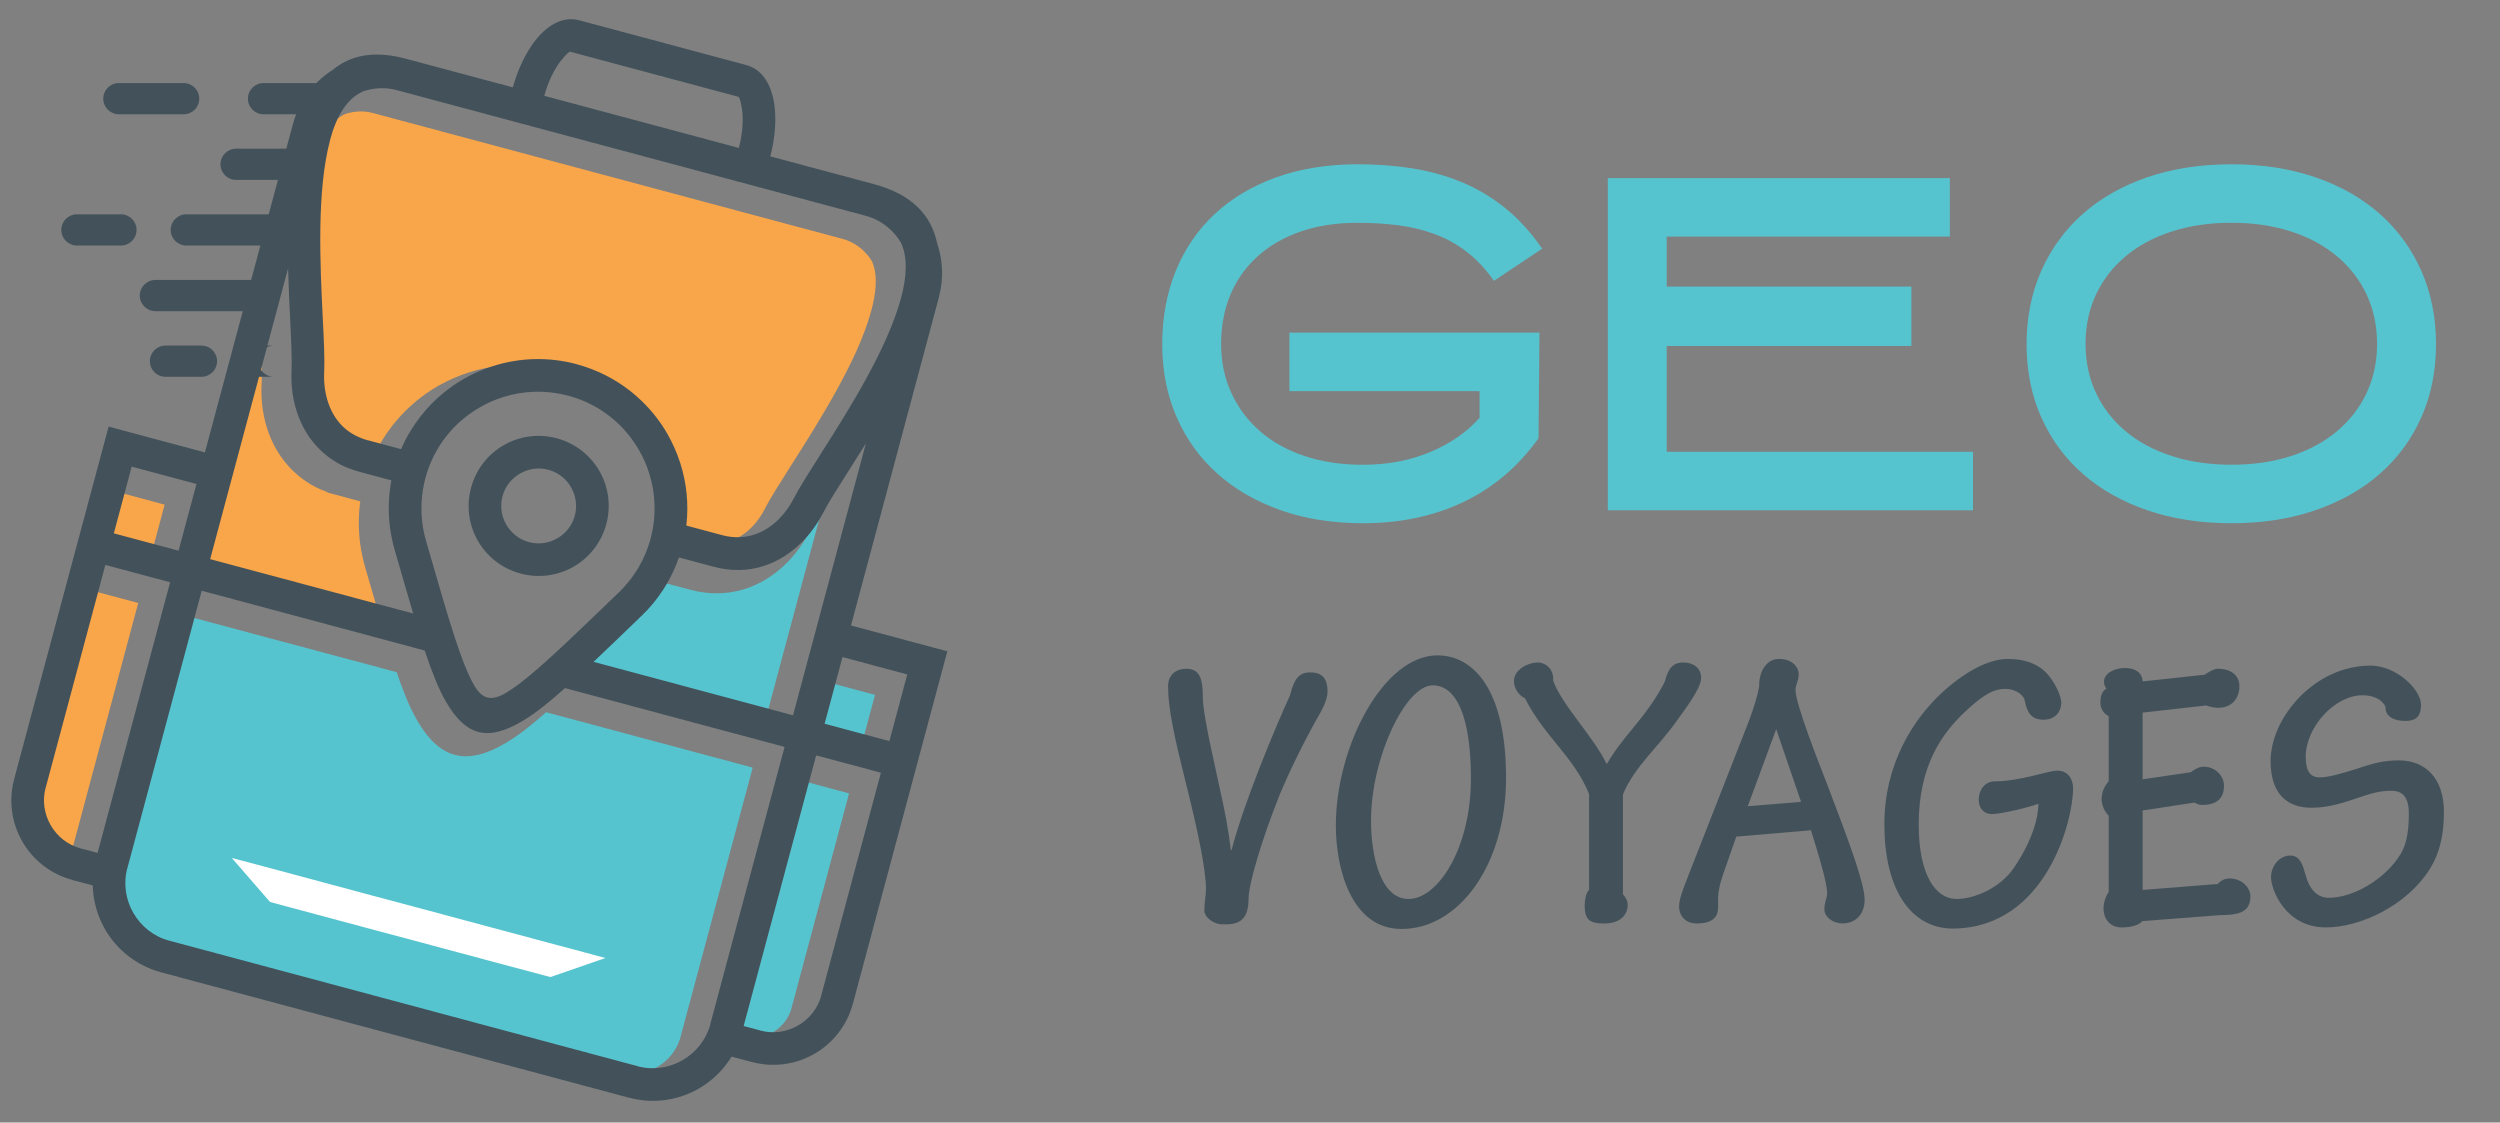 <?xml version="1.0" encoding="utf-8"?>
<!-- Generator: Adobe Illustrator 16.0.0, SVG Export Plug-In . SVG Version: 6.00 Build 0)  -->
<!DOCTYPE svg PUBLIC "-//W3C//DTD SVG 1.1//EN" "http://www.w3.org/Graphics/SVG/1.1/DTD/svg11.dtd">
<svg version="1.1" id="Calque_1" xmlns="http://www.w3.org/2000/svg" xmlns:xlink="http://www.w3.org/1999/xlink" x="0px" y="0px"
	 width="130.563px" height="58.625px" viewBox="0 0 130.563 58.625" enable-background="new 0 0 130.563 58.625"
	 xml:space="preserve">
<rect x="0" y="0" width="130.563" height="58.625" fill="#808080" stroke="none"/>
<g>
	<path fill-rule="evenodd" clip-rule="evenodd" fill="#56C4CF" d="M38.285,54.021l0.555,0.147c0.515,0.11,1.048,0.019,1.505-0.246
		c0.458-0.262,0.801-0.678,0.966-1.177l3.031-11.311l-2.505-0.67L38.285,54.021z"/>
	
		<rect x="42.767" y="35.975" transform="matrix(-0.259 0.966 -0.966 -0.259 91.526 4.295)" fill-rule="evenodd" clip-rule="evenodd" fill="#56C4CF" width="2.696" height="2.59"/>
	<path fill-rule="evenodd" clip-rule="evenodd" fill="#F9A64A" d="M3.667,44.747l3.552-13.255L4.715,30.82l-3.03,11.307
		c-0.107,0.515-0.018,1.047,0.248,1.505c0.264,0.456,0.679,0.801,1.179,0.966L3.667,44.747z"/>
	
		<rect x="5.645" y="26.029" transform="matrix(0.259 -0.966 0.966 0.259 -21.211 27.001)" fill-rule="evenodd" clip-rule="evenodd" fill="#F9A64A" width="2.697" height="2.593"/>
	<path fill-rule="evenodd" clip-rule="evenodd" fill="#F9A64A" d="M19.281,5.857c-0.418-0.071-0.845-0.037-1.247,0.094
		c-0.76,0.335-1.169,1.234-1.402,2.012l-0.06,0.223c-0.396,1.477-0.486,3.171-0.5,4.696c-0.015,1.48,0.055,2.958,0.126,4.435
		c0.028,0.544,0.056,1.09,0.073,1.636c0.013,0.416,0.024,0.841,0.004,1.256l-0.003,0.041c-0.037,0.93,0.223,1.945,0.956,2.564
		c0.133,0.113,0.282,0.208,0.436,0.288c0.136,0.07,0.276,0.129,0.42,0.175l1.5,0.402c0.249-0.508,0.549-0.991,0.896-1.437
		c0.107-0.138,0.22-0.27,0.335-0.403c0.589-0.663,1.28-1.232,2.05-1.675v0c0.256-0.147,0.521-0.279,0.792-0.399
		c0.271-0.119,0.546-0.227,0.829-0.316c1.508-0.479,3.109-0.518,4.638-0.108l0.439,0.118l-0.004,0.014
		c0.903,0.296,1.747,0.744,2.497,1.328c0.137,0.108,0.271,0.219,0.401,0.336c0.666,0.588,1.233,1.28,1.676,2.047l0,0
		c0.147,0.257,0.281,0.522,0.401,0.793c0.12,0.271,0.225,0.548,0.316,0.829c0.316,0.991,0.441,2.029,0.372,3.064l1.504,0.403
		c0.959,0.257,1.84-0.038,2.525-0.731c0.14-0.141,0.268-0.294,0.383-0.455c0.121-0.168,0.228-0.347,0.321-0.53v0
		c0.18-0.35,0.386-0.691,0.59-1.026c0.268-0.433,0.54-0.863,0.814-1.291c0.821-1.292,1.636-2.587,2.372-3.931
		c0.702-1.281,1.406-2.712,1.783-4.126c0.208-0.774,0.363-1.775,0.026-2.538c-0.31-0.511-0.781-0.905-1.346-1.111
		c-0.073-0.023-0.146-0.046-0.221-0.066L19.519,5.914C19.441,5.894,19.361,5.874,19.281,5.857L19.281,5.857z"/>
	<path fill-rule="evenodd" clip-rule="evenodd" fill="#56C4CF" d="M39.31,40.089l-10.788-2.892c-0.645,0.567-1.343,1.149-2.07,1.583
		c-2.025,1.214-3.462,0.919-4.661-1.146c-0.448-0.767-0.784-1.673-1.073-2.528L9.746,32.169L5.95,46.338
		c-0.139,0.639-0.028,1.307,0.302,1.88c0.329,0.568,0.85,0.997,1.475,1.198l24.709,6.623c0.64,0.134,1.305,0.024,1.876-0.307
		c0.571-0.326,0.998-0.848,1.201-1.473L39.31,40.089z"/>
	<path fill-rule="evenodd" clip-rule="evenodd" fill="#56C4CF" d="M39.986,37.561l2.912-10.865c-0.032,0.053-0.066,0.108-0.097,0.16
		c-0.18,0.293-0.362,0.591-0.519,0.895v0.001c-0.155,0.298-0.33,0.586-0.526,0.857c-0.194,0.272-0.41,0.531-0.644,0.768
		c-1.363,1.377-3.166,1.932-5.063,1.423l-2.162-0.577c-0.157,0.382-0.342,0.752-0.553,1.107c-0.062,0.105-0.125,0.208-0.19,0.31
		c-0.336,0.512-0.731,0.987-1.172,1.411c-0.642,0.615-1.28,1.232-1.924,1.848L39.986,37.561z"/>
	<path fill-rule="evenodd" clip-rule="evenodd" fill="#F9A64A" d="M13.607,17.763l-3.184,11.879l9.382,2.51
		c-0.196-0.668-0.39-1.337-0.583-2.004l-0.175-0.607v-0.003c-0.051-0.177-0.095-0.358-0.132-0.54
		c-0.041-0.202-0.077-0.402-0.105-0.605c-0.096-0.734-0.095-1.478,0.006-2.209l-1.72-0.462l0.005-0.02
		c-0.219-0.078-0.435-0.17-0.642-0.277c-0.326-0.169-0.632-0.376-0.911-0.614c-1.382-1.165-1.971-2.955-1.887-4.729l0.003-0.048
		c0.016-0.35,0.005-0.708-0.008-1.059C13.646,18.57,13.627,18.167,13.607,17.763L13.607,17.763z"/>
	<path fill="#43525A" d="M28.638,24.534v0.003v0h0L28.638,24.534c-0.52-0.139-1.047-0.053-1.481,0.199
		c-0.436,0.25-0.774,0.664-0.914,1.184l0.004,0.002l0,0l0,0l-0.004-0.002c-0.138,0.519-0.053,1.047,0.198,1.482
		c0.251,0.435,0.666,0.774,1.184,0.912l0.001-0.003l0,0h0.001l-0.001,0.004c0.518,0.139,1.046,0.053,1.48-0.198
		c0.435-0.251,0.775-0.667,0.913-1.184l-0.003-0.001l0,0l0.002-0.001l0.003,0.001c0.138-0.519,0.052-1.046-0.198-1.482
		C29.571,25.01,29.156,24.672,28.638,24.534L28.638,24.534z M29.078,22.887h0.002l-0.002,0.002c0.979,0.264,1.756,0.895,2.224,1.704
		c0.466,0.809,0.625,1.798,0.363,2.776h0.003l0,0v0.001l-0.003-0.001c-0.264,0.979-0.895,1.756-1.702,2.223
		c-0.81,0.466-1.8,0.625-2.778,0.361v0.004h0l0,0l0-0.004c-0.978-0.263-1.756-0.893-2.223-1.701
		c-0.467-0.809-0.625-1.799-0.362-2.777l-0.004,0l0,0l0,0H24.6c0.262-0.978,0.894-1.756,1.703-2.223
		c0.809-0.467,1.798-0.625,2.775-0.363L29.078,22.887L29.078,22.887z M22.247,28.231L22.247,28.231L22.247,28.231l0.16,0.556
		c1.012,3.502,1.674,5.829,2.357,7.006c0.431,0.736,0.909,0.844,1.682,0.378c1.244-0.746,3.083-2.55,5.878-5.237
		c0.323-0.313,0.612-0.661,0.862-1.04c0.059-0.09,0.108-0.165,0.143-0.225c0.282-0.476,0.504-0.993,0.652-1.545h-0.004v-0.001
		c0.315-1.17,0.265-2.352-0.078-3.422c-0.065-0.211-0.143-0.417-0.231-0.614c-0.083-0.188-0.183-0.381-0.297-0.583h-0.001
		c-0.33-0.571-0.745-1.084-1.232-1.518c-0.094-0.082-0.192-0.165-0.295-0.243c-0.624-0.489-1.354-0.86-2.167-1.078v0.004
		l-0.001-0.001c-1.17-0.313-2.352-0.266-3.423,0.077c-0.209,0.067-0.417,0.145-0.615,0.234c-0.186,0.081-0.38,0.181-0.58,0.297l0,0
		c-0.572,0.331-1.087,0.746-1.52,1.233c-0.082,0.094-0.163,0.192-0.244,0.294c-0.487,0.625-0.858,1.355-1.077,2.167l0.002,0.001v0
		c-0.214,0.802-0.26,1.607-0.156,2.376c0.021,0.155,0.045,0.304,0.077,0.446C22.166,27.932,22.203,28.078,22.247,28.231z
		 M15.045,14.02l-4.069,15.181l10.602,2.84c-0.248-0.833-0.515-1.758-0.81-2.781l-0.161-0.555v0l0,0
		c-0.05-0.175-0.097-0.362-0.138-0.562c-0.041-0.193-0.074-0.385-0.099-0.572c-0.108-0.809-0.09-1.646,0.07-2.482l-1.676-0.45
		h-0.002v-0.003c-0.363-0.097-0.692-0.224-0.984-0.376c-0.297-0.154-0.573-0.342-0.829-0.557c-1.26-1.065-1.803-2.71-1.724-4.359
		v-0.001l0,0c0.028-0.607-0.017-1.554-0.073-2.683C15.115,15.854,15.069,14.957,15.045,14.02z M41.415,37.356l3.806-14.198
		c-0.324,0.522-0.637,1.015-0.929,1.475c-0.57,0.898-1.047,1.649-1.304,2.15l0,0v0c-0.142,0.274-0.305,0.542-0.49,0.799
		c-0.181,0.253-0.382,0.492-0.601,0.714c-1.161,1.173-2.774,1.798-4.62,1.304l-1.819-0.487c-0.175,0.507-0.397,0.983-0.662,1.425
		c-0.066,0.112-0.127,0.21-0.179,0.288c-0.32,0.489-0.693,0.937-1.109,1.334c-0.934,0.9-1.764,1.702-2.508,2.405L41.415,37.356z
		 M37.094,53.487l3.88-14.479l-11.438-3.064l0.01-0.04c-0.86,0.769-1.584,1.346-2.22,1.728c-1.835,1.104-2.98,0.829-4.034-0.982
		c-0.379-0.653-0.732-1.539-1.113-2.676l-11.644-3.122L6.654,45.334v0.001l-0.003-0.001c-0.22,0.817-0.084,1.659,0.316,2.349
		c0.398,0.688,1.057,1.229,1.876,1.446l0.001-0.001l0,0l24.453,6.552H33.3l-0.001,0.004c0.819,0.221,1.659,0.082,2.348-0.318
		c0.692-0.398,1.23-1.056,1.451-1.874L37.094,53.487L37.094,53.487z M45.2,11.267L20.745,4.715
		c-0.093-0.026-0.185-0.047-0.274-0.064c-0.509-0.088-1.02-0.041-1.488,0.114c-0.877,0.375-1.417,1.321-1.744,2.543h0.003
		c-0.712,2.658-0.522,6.505-0.387,9.269c0.06,1.196,0.108,2.198,0.076,2.85v0.001l0,0c-0.056,1.153,0.296,2.281,1.114,2.974
		c0.149,0.124,0.322,0.239,0.52,0.343c0.203,0.104,0.416,0.188,0.639,0.249l0.002-0.004v0.001l1.741,0.466
		c0.265-0.617,0.604-1.183,1.002-1.695c0.101-0.128,0.205-0.255,0.315-0.38c0.565-0.637,1.221-1.169,1.938-1.583v-0.002
		c0.23-0.131,0.481-0.258,0.747-0.378c0.258-0.113,0.521-0.211,0.786-0.296c1.375-0.441,2.889-0.503,4.382-0.104h0.001l-0.001,0.004
		c1.037,0.279,1.972,0.753,2.77,1.375c0.129,0.1,0.254,0.207,0.38,0.318c0.636,0.562,1.169,1.219,1.583,1.935l0,0
		c0.132,0.231,0.259,0.481,0.378,0.749c0.114,0.257,0.213,0.519,0.298,0.783c0.331,1.034,0.449,2.144,0.317,3.265l1.875,0.502
		c1.179,0.316,2.214-0.09,2.966-0.848c0.154-0.157,0.297-0.328,0.429-0.512c0.128-0.18,0.248-0.375,0.355-0.586h0.002v-0.001
		c0.285-0.555,0.785-1.341,1.382-2.281c1.448-2.275,3.492-5.497,4.211-8.182c0.292-1.092,0.346-2.091-0.011-2.867
		c-0.358-0.598-0.912-1.079-1.597-1.327C45.374,11.316,45.289,11.291,45.2,11.267z M29.331,3.124c-0.36,0.441-0.69,1.1-0.906,1.88
		l10.162,2.722c0.202-0.782,0.247-1.518,0.155-2.08c-0.058-0.353-0.125-0.578-0.188-0.596v0.003l0,0l-8.766-2.348l0,0l0.001-0.004
		C29.728,2.685,29.556,2.848,29.331,3.124z M6.878,24.371l-0.933,3.483l3.381,0.906l0.934-3.484L6.878,24.371z M4.217,44.308
		l0.879,0.234l3.788-14.133l-3.381-0.905L2.387,41.137l0,0l-0.003-0.002C2.2,41.82,2.314,42.52,2.648,43.097
		c0.334,0.578,0.883,1.03,1.567,1.212L4.217,44.308L4.217,44.308z M46.448,38.704l0.933-3.481L44,34.317l-0.934,3.479L46.448,38.704
		z M39.275,55.467l-1.068-0.284c-0.425,0.696-1.016,1.265-1.705,1.665c-1.065,0.612-2.364,0.824-3.644,0.478v0.005h-0.001
		L8.404,50.778H8.402l0.002-0.001c-1.28-0.348-2.301-1.176-2.916-2.24c-0.397-0.688-0.625-1.475-0.644-2.295l-1.07-0.283l0,0
		l0-0.007c-1.144-0.307-2.057-1.047-2.606-2c-0.548-0.949-0.737-2.111-0.429-3.255H0.736v-0.001l4.715-17.592l0.221-0.827
		L6.496,22.5l4.206,1.126l4.6-17.164l0,0h0.002c0.327-1.214,1.093-2.197,2.083-2.82c0.908-0.754,2.14-1.022,3.801-0.578l0,0
		l5.595,1.498c0.282-1.022,0.729-1.907,1.228-2.519c0.654-0.8,1.446-1.193,2.221-0.986l0.001-0.003l0,0l8.764,2.349l0,0
		l-0.001,0.003c0.774,0.208,1.264,0.943,1.431,1.965c0.126,0.777,0.069,1.77-0.196,2.796l5.412,1.45l0,0
		c2.018,0.54,3.001,1.653,3.299,3.088c0.3,0.872,0.353,1.84,0.096,2.796l0.003,0.001v0.001l-4.597,17.162l4.205,1.127l0.826,0.221
		l-0.221,0.824l-4.715,17.593l0,0h-0.002c-0.307,1.143-1.052,2.057-2.002,2.605c-0.95,0.548-2.113,0.737-3.257,0.429L39.275,55.467z
		 M38.837,53.584l0.881,0.235l0,0l0,0.002c0.684,0.186,1.385,0.067,1.963-0.266c0.577-0.332,1.027-0.88,1.211-1.565h-0.004h0.001
		l3.116-11.635l-3.381-0.904L38.837,53.584z"/>
	<polygon fill="#FFFFFF" points="12.106,44.807 14.103,47.107 16.544,47.762 18.982,48.416 21.421,49.067 23.86,49.722 
		26.301,50.376 28.74,51.028 31.621,50.032 29.183,49.38 26.744,48.726 24.303,48.072 21.865,47.417 19.425,46.767 16.985,46.112 
		14.546,45.456 	"/>
	<path fill="#43525A" d="M10.521,18.047c0.451,0,0.816,0.365,0.816,0.816c0,0.45-0.365,0.815-0.816,0.815H8.642
		c-0.451,0-0.816-0.365-0.816-0.815c0-0.451,0.365-0.816,0.816-0.816H10.521z M12.643,18.047c0.451,0,0.818,0.365,0.818,0.816
		c0,0.45-0.367,0.815-0.818,0.815h1.664c-0.45,0-0.816-0.365-0.816-0.815c0-0.451,0.366-0.816,0.816-0.816H12.643z M13.484,14.62
		c0.451,0,0.817,0.364,0.817,0.816c0,0.45-0.367,0.815-0.817,0.815H8.117c-0.451,0-0.818-0.366-0.818-0.815
		c0-0.452,0.367-0.816,0.818-0.816H13.484z M6.315,11.192c0.452,0,0.817,0.365,0.817,0.816c0,0.45-0.365,0.816-0.817,0.816H4.018
		c-0.452,0-0.817-0.366-0.817-0.816c0-0.451,0.365-0.816,0.817-0.816H6.315z M14.326,11.192c0.451,0,0.816,0.365,0.816,0.816
		c0,0.45-0.365,0.816-0.816,0.816H9.731c-0.453,0-0.817-0.366-0.817-0.816c0-0.451,0.364-0.816,0.817-0.816H14.326z M15.168,7.764
		c0.452,0,0.816,0.365,0.816,0.817c0,0.449-0.364,0.816-0.816,0.816H12.33c-0.449,0-0.816-0.367-0.816-0.816
		c0-0.453,0.367-0.817,0.816-0.817H15.168z M9.591,4.337c0.45,0,0.815,0.365,0.815,0.816c0,0.45-0.365,0.816-0.815,0.816H6.208
		c-0.45,0-0.816-0.366-0.816-0.816c0-0.451,0.367-0.816,0.816-0.816H9.591z M16.552,4.337c0.451,0,0.817,0.365,0.817,0.816
		c0,0.45-0.367,0.816-0.817,0.816h-2.79c-0.449,0-0.815-0.366-0.815-0.816c0-0.451,0.366-0.816,0.815-0.816H16.552z"/>
</g>
<g>
	<g>
		<path fill="#56C4CF" d="M71.18,27.326c-1.574,0-3-0.226-4.285-0.676c-1.283-0.451-2.385-1.084-3.302-1.901
			c-0.918-0.815-1.631-1.798-2.137-2.949c-0.506-1.15-0.758-2.425-0.758-3.823c0-1.399,0.237-2.678,0.71-3.836
			c0.474-1.157,1.155-2.148,2.04-2.973c0.888-0.823,1.96-1.461,3.218-1.912c1.26-0.45,2.674-0.677,4.244-0.677
			c0.98,0,1.92,0.07,2.822,0.21c0.9,0.141,1.76,0.377,2.576,0.712c0.816,0.334,1.578,0.785,2.285,1.353s1.355,1.278,1.947,2.133
			l-2.518,1.68c-0.438-0.623-0.916-1.132-1.438-1.527c-0.52-0.397-1.08-0.704-1.678-0.922c-0.6-0.217-1.23-0.369-1.9-0.455
			c-0.666-0.084-1.367-0.127-2.098-0.127c-1.104,0-2.094,0.15-2.973,0.453s-1.629,0.733-2.25,1.292
			c-0.622,0.559-1.096,1.226-1.423,2.002c-0.325,0.775-0.489,1.636-0.489,2.582c0,0.932,0.178,1.785,0.536,2.562
			c0.358,0.775,0.858,1.442,1.504,2.001c0.646,0.56,1.423,0.989,2.331,1.292c0.91,0.303,1.918,0.453,3.021,0.453
			c1.305,0,2.486-0.224,3.543-0.672c1.059-0.448,1.912-1.042,2.564-1.784v-1.391h-9.932V17.37h13.059l-0.049,5.516
			c-1.045,1.465-2.344,2.571-3.898,3.319C74.898,26.952,73.139,27.326,71.18,27.326z"/>
		<path fill="#56C4CF" d="M99.822,18.069H87.045v5.526h15.996v3.055H83.967V9.302h17.863v3.054H87.045v2.611h12.777V18.069z"/>
		<path fill="#56C4CF" d="M116.541,27.326c-1.615,0-3.082-0.226-4.396-0.676c-1.313-0.451-2.436-1.084-3.367-1.901
			c-0.932-0.815-1.656-1.798-2.17-2.949c-0.512-1.15-0.77-2.425-0.77-3.823c0-1.399,0.258-2.678,0.77-3.836
			c0.514-1.157,1.238-2.148,2.17-2.973c0.932-0.823,2.055-1.461,3.367-1.912c1.314-0.45,2.781-0.677,4.396-0.677
			c1.602,0,3.059,0.227,4.373,0.677c1.313,0.451,2.438,1.089,3.367,1.912c0.934,0.824,1.658,1.815,2.17,2.973
			c0.514,1.158,0.77,2.437,0.77,3.836c0,1.398-0.256,2.673-0.77,3.823c-0.512,1.151-1.236,2.134-2.17,2.949
			c-0.93,0.817-2.055,1.45-3.367,1.901C119.6,27.1,118.143,27.326,116.541,27.326z M116.541,11.634c-1.135,0-2.172,0.15-3.113,0.453
			s-1.744,0.733-2.412,1.292s-1.186,1.226-1.551,2.002c-0.365,0.775-0.547,1.636-0.547,2.582c0,0.932,0.182,1.785,0.547,2.562
			c0.365,0.775,0.883,1.442,1.551,2.001c0.668,0.56,1.471,0.989,2.412,1.292s1.979,0.453,3.113,0.453s2.17-0.15,3.102-0.453
			c0.934-0.303,1.732-0.732,2.402-1.292c0.666-0.559,1.186-1.226,1.551-2.001c0.363-0.776,0.547-1.63,0.547-2.562
			c0-0.946-0.184-1.807-0.547-2.582c-0.365-0.776-0.885-1.443-1.551-2.002c-0.67-0.559-1.469-0.989-2.402-1.292
			C118.711,11.785,117.676,11.634,116.541,11.634z"/>
	</g>
	<g>
		<path fill="#43525A" d="M64.321,44.394c0.619-2.434,2.312-6.476,3.052-8.084c0.229-0.949,0.537-1.195,1.053-1.195
			c0.535,0,0.906,0.228,0.906,1.009c0,0.29-0.145,0.661-0.328,1.011c-1.012,1.753-1.795,3.464-2.166,4.353
			c-0.99,2.475-1.629,4.74-1.629,5.401c0,1.053-0.392,1.423-1.318,1.382c-0.456,0.041-1.053-0.373-0.991-0.784
			c0-0.393,0.082-0.7,0.082-1.05c0-1.095-0.494-3.342-1.072-5.631c-0.557-2.229-0.907-3.793-0.907-4.949
			c0-0.577,0.35-0.929,0.968-0.929c0.763,0,0.846,0.682,0.846,1.465c0,0.514,0.165,1.546,0.805,4.413
			c0.371,1.629,0.537,2.557,0.659,3.589H64.321z"/>
		<path fill="#43525A" d="M78.654,40.62c0,4.534-2.453,7.896-5.463,7.896c-2.6,0-3.426-3.112-3.426-5.403
			c0-4.145,2.496-8.887,5.301-8.887C76.922,34.227,78.654,35.958,78.654,40.62z M71.602,42.867c0,1.876,0.516,4.082,1.961,4.082
			c1.545,0,3.256-2.681,3.256-6.27c0-3.235-0.742-4.886-2-4.886C73.416,35.794,71.602,39.545,71.602,42.867z"/>
		<path fill="#43525A" d="M82.988,41.465c-0.785-1.938-2.332-2.992-3.342-4.99c-0.33-0.165-0.58-0.517-0.58-0.908
			c0-0.599,0.725-0.949,1.197-0.97c0.475-0.019,0.908,0.393,0.846,0.929c0.414,1.237,2.146,2.991,2.785,4.351h0.041
			c0.701-1.257,1.813-2.227,2.66-3.65c0.123-0.228,0.287-0.452,0.371-0.7c0.145-0.515,0.33-0.929,0.949-0.929
			c0.473,0,0.926,0.249,0.926,0.805c0,0.311-0.227,0.7-0.494,1.134c-0.268,0.414-0.514,0.744-0.723,1.031
			c-0.947,1.383-2.268,2.456-2.865,3.92v5.216c0.082,0.083,0.248,0.287,0.248,0.556c0,0.477-0.35,0.97-1.217,0.97
			c-0.744,0-1.031-0.166-1.031-0.948c0-0.247,0.063-0.66,0.229-0.804V41.465z"/>
		<path fill="#43525A" d="M90.678,43.693c-0.658,1.895-0.822,2.287-0.885,2.68c-0.084,0.329-0.063,0.72-0.063,1.009
			c0,0.496-0.268,0.846-1.133,0.846c-0.6,0-0.908-0.434-0.908-0.887c0-0.494,0.33-1.195,0.926-2.741l2.764-7.053
			c0.25-0.701,0.414-1.237,0.496-1.713c-0.021-0.72,0.352-1.421,1.031-1.421c0.764,0,1.031,0.494,1.031,0.781
			c0,0.414-0.164,0.518-0.164,0.848c0,0.721,1.195,3.752,1.709,5.071c1.197,3.135,1.898,5.072,1.898,5.876
			c0,0.805-0.516,1.238-1.156,1.238c-0.494,0-0.945-0.331-0.945-0.742c0-0.371,0.143-0.598,0.143-0.805
			c0-0.33-0.104-0.969-0.846-3.319L90.678,43.693z M94.061,41.876l-1.299-3.793l-1.484,4.021L94.061,41.876z"/>
		<path fill="#43525A" d="M106.992,35.278c0.41,0.495,0.66,1.135,0.66,1.423c0,0.433-0.289,0.887-0.928,0.887
			c-0.6,0-0.846-0.33-0.971-0.95c-0.021-0.268-0.393-0.658-1.031-0.658c-0.619,0-1.156,0.309-2.104,1.197
			c-1.156,1.091-2.412,2.761-2.412,5.874c0,2.661,0.887,3.898,1.979,3.898c0.93,0,2.248-0.576,2.949-1.568
			c0.887-1.276,1.32-2.536,1.32-3.402c-0.434,0.166-1.918,0.537-2.434,0.537c-0.35,0-0.68-0.226-0.68-0.782
			c0-0.456,0.309-0.929,0.846-0.929c1.318,0,2.781-0.559,3.256-0.559c0.557,0,0.826,0.434,0.826,0.929c0,1.67-1.402,7.28-6.268,7.32
			c-2.248,0-3.59-2.104-3.59-5.444c0-3.133,1.504-5.546,3.156-7.009c1.217-1.074,2.373-1.629,3.297-1.629
			C105.857,34.413,106.559,34.742,106.992,35.278z"/>
		<path fill="#43525A" d="M111.898,46.476l3.92-0.309c0.164-0.187,0.391-0.29,0.617-0.29c0.662,0,1.094,0.496,1.094,0.929
			c0,0.823-0.576,0.988-1.607,0.988l-4.043,0.312c-0.143,0.184-0.516,0.33-1.092,0.33c-0.496,0-0.93-0.352-0.93-0.991
			c0-0.33,0.125-0.659,0.27-0.866v-3.979c-0.248-0.249-0.371-0.576-0.371-0.888c0-0.371,0.205-0.742,0.371-0.906v-3.402
			c-0.287-0.145-0.434-0.412-0.434-0.721c0-0.394,0.123-0.599,0.311-0.724c-0.084-0.103-0.125-0.246-0.125-0.35
			c0-0.414,0.496-0.723,1.094-0.723c0.576,0,0.906,0.269,0.926,0.701l3.238-0.349c0.186-0.124,0.477-0.312,0.682-0.312
			c0.783,0,1.135,0.415,1.135,0.907c0,0.66-0.414,1.134-1.115,1.134c-0.246,0-0.391-0.063-0.639-0.122l-3.301,0.371v3.484
			l2.518-0.371c0.184-0.144,0.434-0.288,0.66-0.288c0.66,0,1.072,0.515,1.072,0.989c0,0.702-0.412,1.009-1.156,1.009
			c-0.143,0-0.268-0.062-0.393-0.123l-2.701,0.413V46.476z"/>
		<path fill="#43525A" d="M126.439,36.803c0,0.477-0.145,0.847-0.805,0.847c-0.764,0-1.072-0.33-1.051-0.744
			c-0.164-0.349-0.598-0.596-1.195-0.596c-1.467,0-2.971,1.671-2.971,3.217c0,0.782,0.268,1.071,0.723,1.071
			c0.453,0,1.029-0.165,1.895-0.432c0.848-0.29,1.424-0.456,2.25-0.456c1.359,0,2.35,0.91,2.35,2.703
			c0,1.174-0.227,2.164-0.723,2.949c-1.174,1.896-3.609,3.073-5.443,3.073c-2.121,0-2.865-1.981-2.865-2.62
			c0-0.559,0.412-1.135,1.01-1.135c0.639,0,0.701,0.804,0.887,1.3c0.207,0.557,0.58,0.907,1.133,0.907c1.26,0,2.93-0.97,3.713-2.248
			c0.373-0.576,0.455-1.361,0.455-2.144c0-0.907-0.35-1.197-0.93-1.197c-0.639,0-1.133,0.166-1.979,0.455
			c-0.846,0.286-1.484,0.432-2.186,0.432c-1.176,0-2.125-0.64-2.125-2.432c0-2.269,2.291-4.991,5.217-4.991
			C125.162,34.763,126.439,36.021,126.439,36.803z"/>
	</g>
</g>
</svg>
